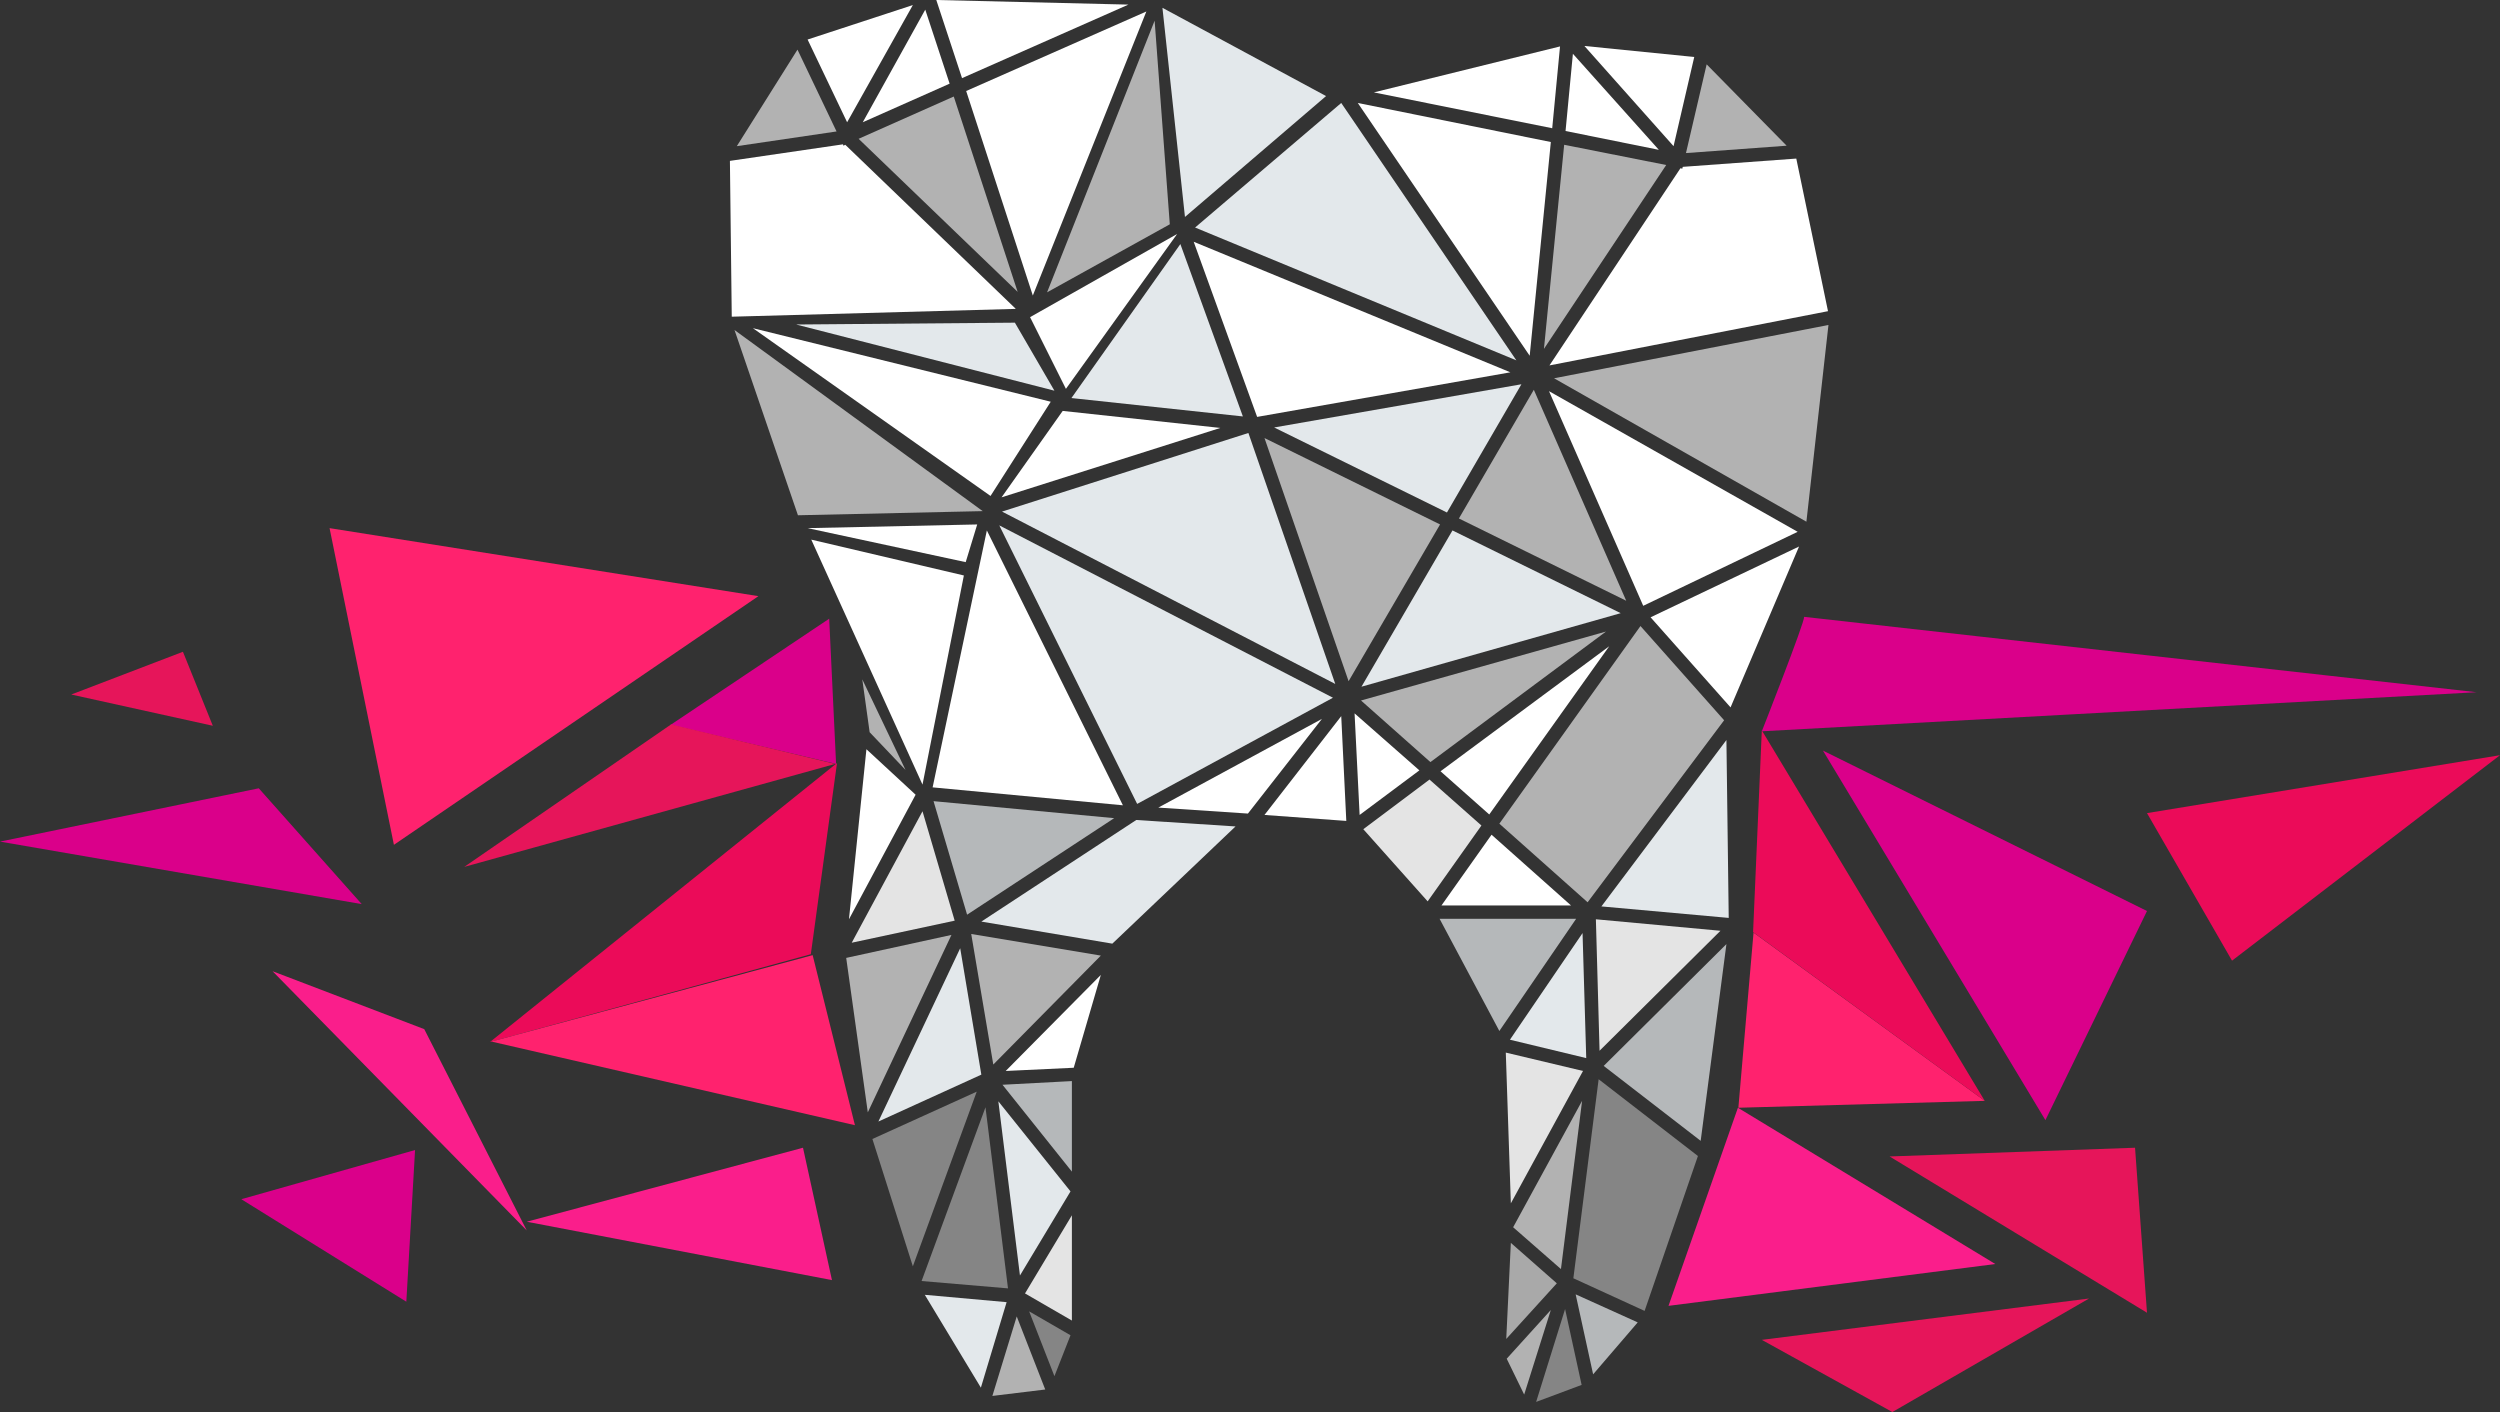 <?xml version="1.0" encoding="utf-8"?>
<!-- Generator: Adobe Illustrator 25.2.3, SVG Export Plug-In . SVG Version: 6.00 Build 0)  -->
<svg version="1.1" id="Ebene_1" xmlns="http://www.w3.org/2000/svg" xmlns:xlink="http://www.w3.org/1999/xlink" x="0px" y="0px"
	 viewBox="0 0 543.9 307.2" style="enable-background:new 0 0 543.9 307.2;" xml:space="preserve">
<rect x="0" y="0" width="543.9" height="307.2" fill="#333333" stroke="none"/>
<style type="text/css">
	.st0{fill:#FFFFFF;}
	.st1{fill:#EB0B59;}
	.st2{fill:#A1A1A1;}
	.st3{fill:#B5B8BA;}
	.st4{fill:#E3E8EB;}
	.st5{fill:#FA1E8B;}
	.st6{fill:#FF226E;}
	.st7{fill:#DA008A;}
	.st8{fill:#E6155A;}
	.st9{fill:#858585;}
	.st10{fill:#B2B2B2;}
	.st11{fill:#E4E4E4;}
	.st12{fill:#A9A9A9;}
	.st13{fill:#EBEFF1;}
</style>
<g>
	<polygon class="st0" points="259.7,52.6 273.5,90.7 328.6,81 	"/>
	<polygon class="st4" points="233.1,86.6 270.4,90.6 256.8,53.1 	"/>
	<polygon class="st4" points="277.2,93 314.8,111.5 331,83.6 	"/>
	<polygon class="st0" points="295.4,22.4 332.8,77.4 337.4,30.9 	"/>
	<polygon class="st0" points="249.4,2.5 224.7,64.3 210.2,19.8 	"/>
	<polygon class="st0" points="202.9,171.3 244.3,175.2 214.7,115.4 	"/>
	<polygon class="st10" points="293.4,148.2 313.3,114.1 275.1,95.3 	"/>
	<polygon class="st4" points="260,49.5 329.9,78.4 291.8,22.4 	"/>
	<polygon class="st4" points="288.5,20.9 257.8,47.2 252.9,1.7 	"/>
	<polygon class="st4" points="316,115.4 296.2,149.4 352.6,133.4 	"/>
	<polygon class="st10" points="340.3,31.5 335.9,75.9 362.5,35.9 	"/>
	<polygon class="st10" points="207.5,21 221.4,63.5 186.8,30.2 	"/>
	<polygon class="st10" points="317.4,112.8 353.8,130.7 333.7,84.8 	"/>
	<polygon class="st0" points="337.7,27.9 339.4,10.1 298.9,20.1 	"/>
	<polygon class="st0" points="209.3,17 203.7,0 245.5,1 	"/>
	<polygon class="st4" points="271.6,94.2 218,111.3 290.5,148.8 	"/>
	<polygon class="st0" points="265.5,93.1 231.2,89.4 217.9,108.2 	"/>
	<polygon class="st0" points="308.8,167.6 294.7,155.2 295.8,177.3 	"/>
	<polygon class="st4" points="191.1,244 213.5,233.8 208.9,206.3 	"/>
	<polygon class="st0" points="364.1,31.8 368.6,12.4 344.7,10 	"/>
	<polygon class="st0" points="184.3,26.6 175.7,8.6 198.6,1.1 	"/>
	<polygon class="st10" points="311.2,165.8 349.4,137.4 296.1,152.4 	"/>
	<polygon class="st0" points="350.1,140.6 313.4,167.8 324,177.2 	"/>
	<polygon class="st10" points="388.7,31.7 371.3,14 366.8,33.3 	"/>
	<polygon class="st10" points="160.3,31.8 173.5,10.8 182,28.6 	"/>
	<polygon class="st10" points="338.1,82.3 393,113.5 397.8,70.7 	"/>
	<polygon class="st10" points="213.8,111.2 173.6,112.1 159.8,71.8 	"/>
	<polygon class="st4" points="247.2,178.4 213.5,200.5 242,205.3 268.8,179.8 	"/>
	<polygon class="st4" points="376.1,199.7 375.6,161 348.4,197.2 	"/>
	<polygon class="st4" points="217.4,114.3 247.4,174.9 290,151.8 	"/>
	<polygon class="st9" points="219.3,280.3 214.4,240.9 200.5,278.7 	"/>
	<polygon class="st4" points="217.2,239.6 221.9,277.5 232.9,259.2 	"/>
	<polygon class="st10" points="211.3,203.2 216.1,231.6 239.5,207.9 	"/>
	<polygon class="st11" points="207.7,200.3 200.7,176.5 185.3,205.1 	"/>
	<polygon class="st0" points="287.6,156.4 252,175.7 271.5,177 	"/>
	<polygon class="st3" points="203.1,174.3 210.4,199 242.4,178 	"/>
	<polygon class="st0" points="340.6,28.5 360.9,32.6 342.2,11.7 	"/>
	<polygon class="st0" points="206.6,18.2 187.7,26.6 201.3,2.1 	"/>
	<polygon class="st10" points="337.4,285 327.8,295.6 331.6,303.4 	"/>
	<polygon class="st12" points="338.7,279.2 328.7,270.4 327.7,291.3 	"/>
	<polygon class="st3" points="342.9,199.9 313.2,199.9 326.2,224.3 	"/>
	<polygon class="st3" points="342.8,281.6 346.6,299 356.3,287.7 	"/>
	<polygon class="st9" points="340.5,284.8 334.2,305 344.1,301.3 	"/>
	<polygon class="st4" points="345.1,230.2 344.3,203 328.5,226.2 	"/>
	<polygon class="st0" points="324.5,181.6 313.6,197 341.8,197 	"/>
	<polygon class="st11" points="347.2,200 348,228.6 374.3,202.5 	"/>
	<polygon class="st11" points="327.6,229 328.7,261.8 344.4,233 	"/>
	<polygon class="st0" points="359.1,134.3 376.5,153.9 391.4,118.9 	"/>
	<polygon class="st0" points="209.7,125.2 200.7,170.7 176.5,117.4 	"/>
	<polygon class="st0" points="366.1,36.3 366,36.7 365.6,36.6 337.1,79.5 397.7,67.7 390.8,34.5 	"/>
	<polygon class="st0" points="183.4,31.4 183.5,31.7 183.9,31.5 221,67.2 159.2,68.9 158.8,35 	"/>
	<polygon class="st9" points="347.8,234.8 342.3,278.1 357.8,285.2 369.4,251.5 	"/>
	<polygon class="st3" points="348.9,231.9 370,248.2 375.6,205.4 	"/>
	<polygon class="st0" points="337,85.1 357.5,131.8 391.1,115.7 	"/>
	<polygon class="st0" points="212.6,114.1 210.1,122.3 175.7,114.9 	"/>
	<polygon class="st10" points="326.2,179.2 345.4,196.3 375.1,156.7 356.9,136.2 	"/>
	<polygon class="st9" points="212.5,237.5 189.8,247.8 198.6,275.5 	"/>
	<polygon class="st0" points="199.2,172.9 188.5,163 184.7,200 	"/>
	<polygon class="st10" points="207,203.4 184.1,208.4 188.8,242 	"/>
	<polygon class="st10" points="329.2,267 339.6,276.1 344.2,239.5 	"/>
	<polygon class="st4" points="219,283.3 201.2,281.7 213.4,301.9 	"/>
	<polygon class="st0" points="291.8,155.8 275.1,177.3 292.9,178.6 	"/>
	<polygon class="st0" points="218.8,233 233.6,232.3 239.5,212.1 	"/>
	<polygon class="st11" points="322.3,179.6 311,169.6 296.6,180.4 310.6,196.1 	"/>
	<polygon class="st9" points="223.9,285.3 229.4,299.4 232.9,290.5 	"/>
	<polygon class="st10" points="221.2,286.4 215.9,303.7 227.4,302.3 	"/>
	<polygon class="st11" points="223,281.4 233.2,287.3 233.2,264.4 	"/>
	<polygon class="st3" points="218.1,236 233.2,254.9 233.2,235.2 	"/>
	<polygon class="st0" points="163.8,71.4 215.5,107.9 228.6,87.4 	"/>
	<polygon class="st4" points="173.2,70.6 220.8,70.2 229.4,85 	"/>
	<polygon class="st0" points="224.1,69 231.9,84.6 256.1,50.9 	"/>
	<polygon class="st10" points="251.2,4.5 227.8,63.6 254.5,48.8 	"/>
	<polygon class="st10" points="187.6,147.8 189.2,159.3 197,167.5 	"/>
	<polygon class="st7" points="0,183.1 78.7,196.7 56.3,171.5 	"/>
	<polygon class="st5" points="59.3,211.3 114.6,267.7 92.3,223.9 	"/>
	<polygon class="st7" points="52.5,260.9 90.3,250.2 88.4,283.2 	"/>
	<polygon class="st1" points="467.1,176.9 485.6,209 543.9,164.3 	"/>
	<polygon class="st8" points="15.5,151.1 39.8,141.8 46.3,157.9 	"/>
	<polygon class="st6" points="165,129.7 85.7,183.8 71.7,114.9 	"/>
	<polygon class="st7" points="181.9,166.2 145.9,157.7 180.4,134.6 	"/>
	<polygon class="st8" points="101,188.6 181.7,166.2 146,157.6 	"/>
	<polygon class="st1" points="176.4,207.6 106.6,226.7 182.1,166 	"/>
	<polygon class="st6" points="186,244.8 106.9,226.6 176.8,207.8 	"/>
	<polygon class="st5" points="174.7,249.7 181,278.5 114.6,265.8 	"/>
	<polygon class="st8" points="454.5,282.5 411.7,307.2 383.3,291.5 	"/>
	<polygon class="st5" points="378.1,241 363,284.1 434.1,275 	"/>
	<polygon class="st8" points="464.5,249.7 467.1,285.6 411.1,251.6 	"/>
	<polygon class="st6" points="381.5,202.9 378.2,241 431.8,239.5 	"/>
	<polygon class="st1" points="383.3,158.9 381.4,202.8 431.8,239.5 	"/>
	<polygon class="st7" points="445,243.7 467.1,198.2 396.6,163.3 	"/>
	<path class="st7" d="M392.5,134.2c0.2,1-9.2,24.9-9.2,24.9l155.5-8.5L392.5,134.2z"/>
</g>
</svg>
